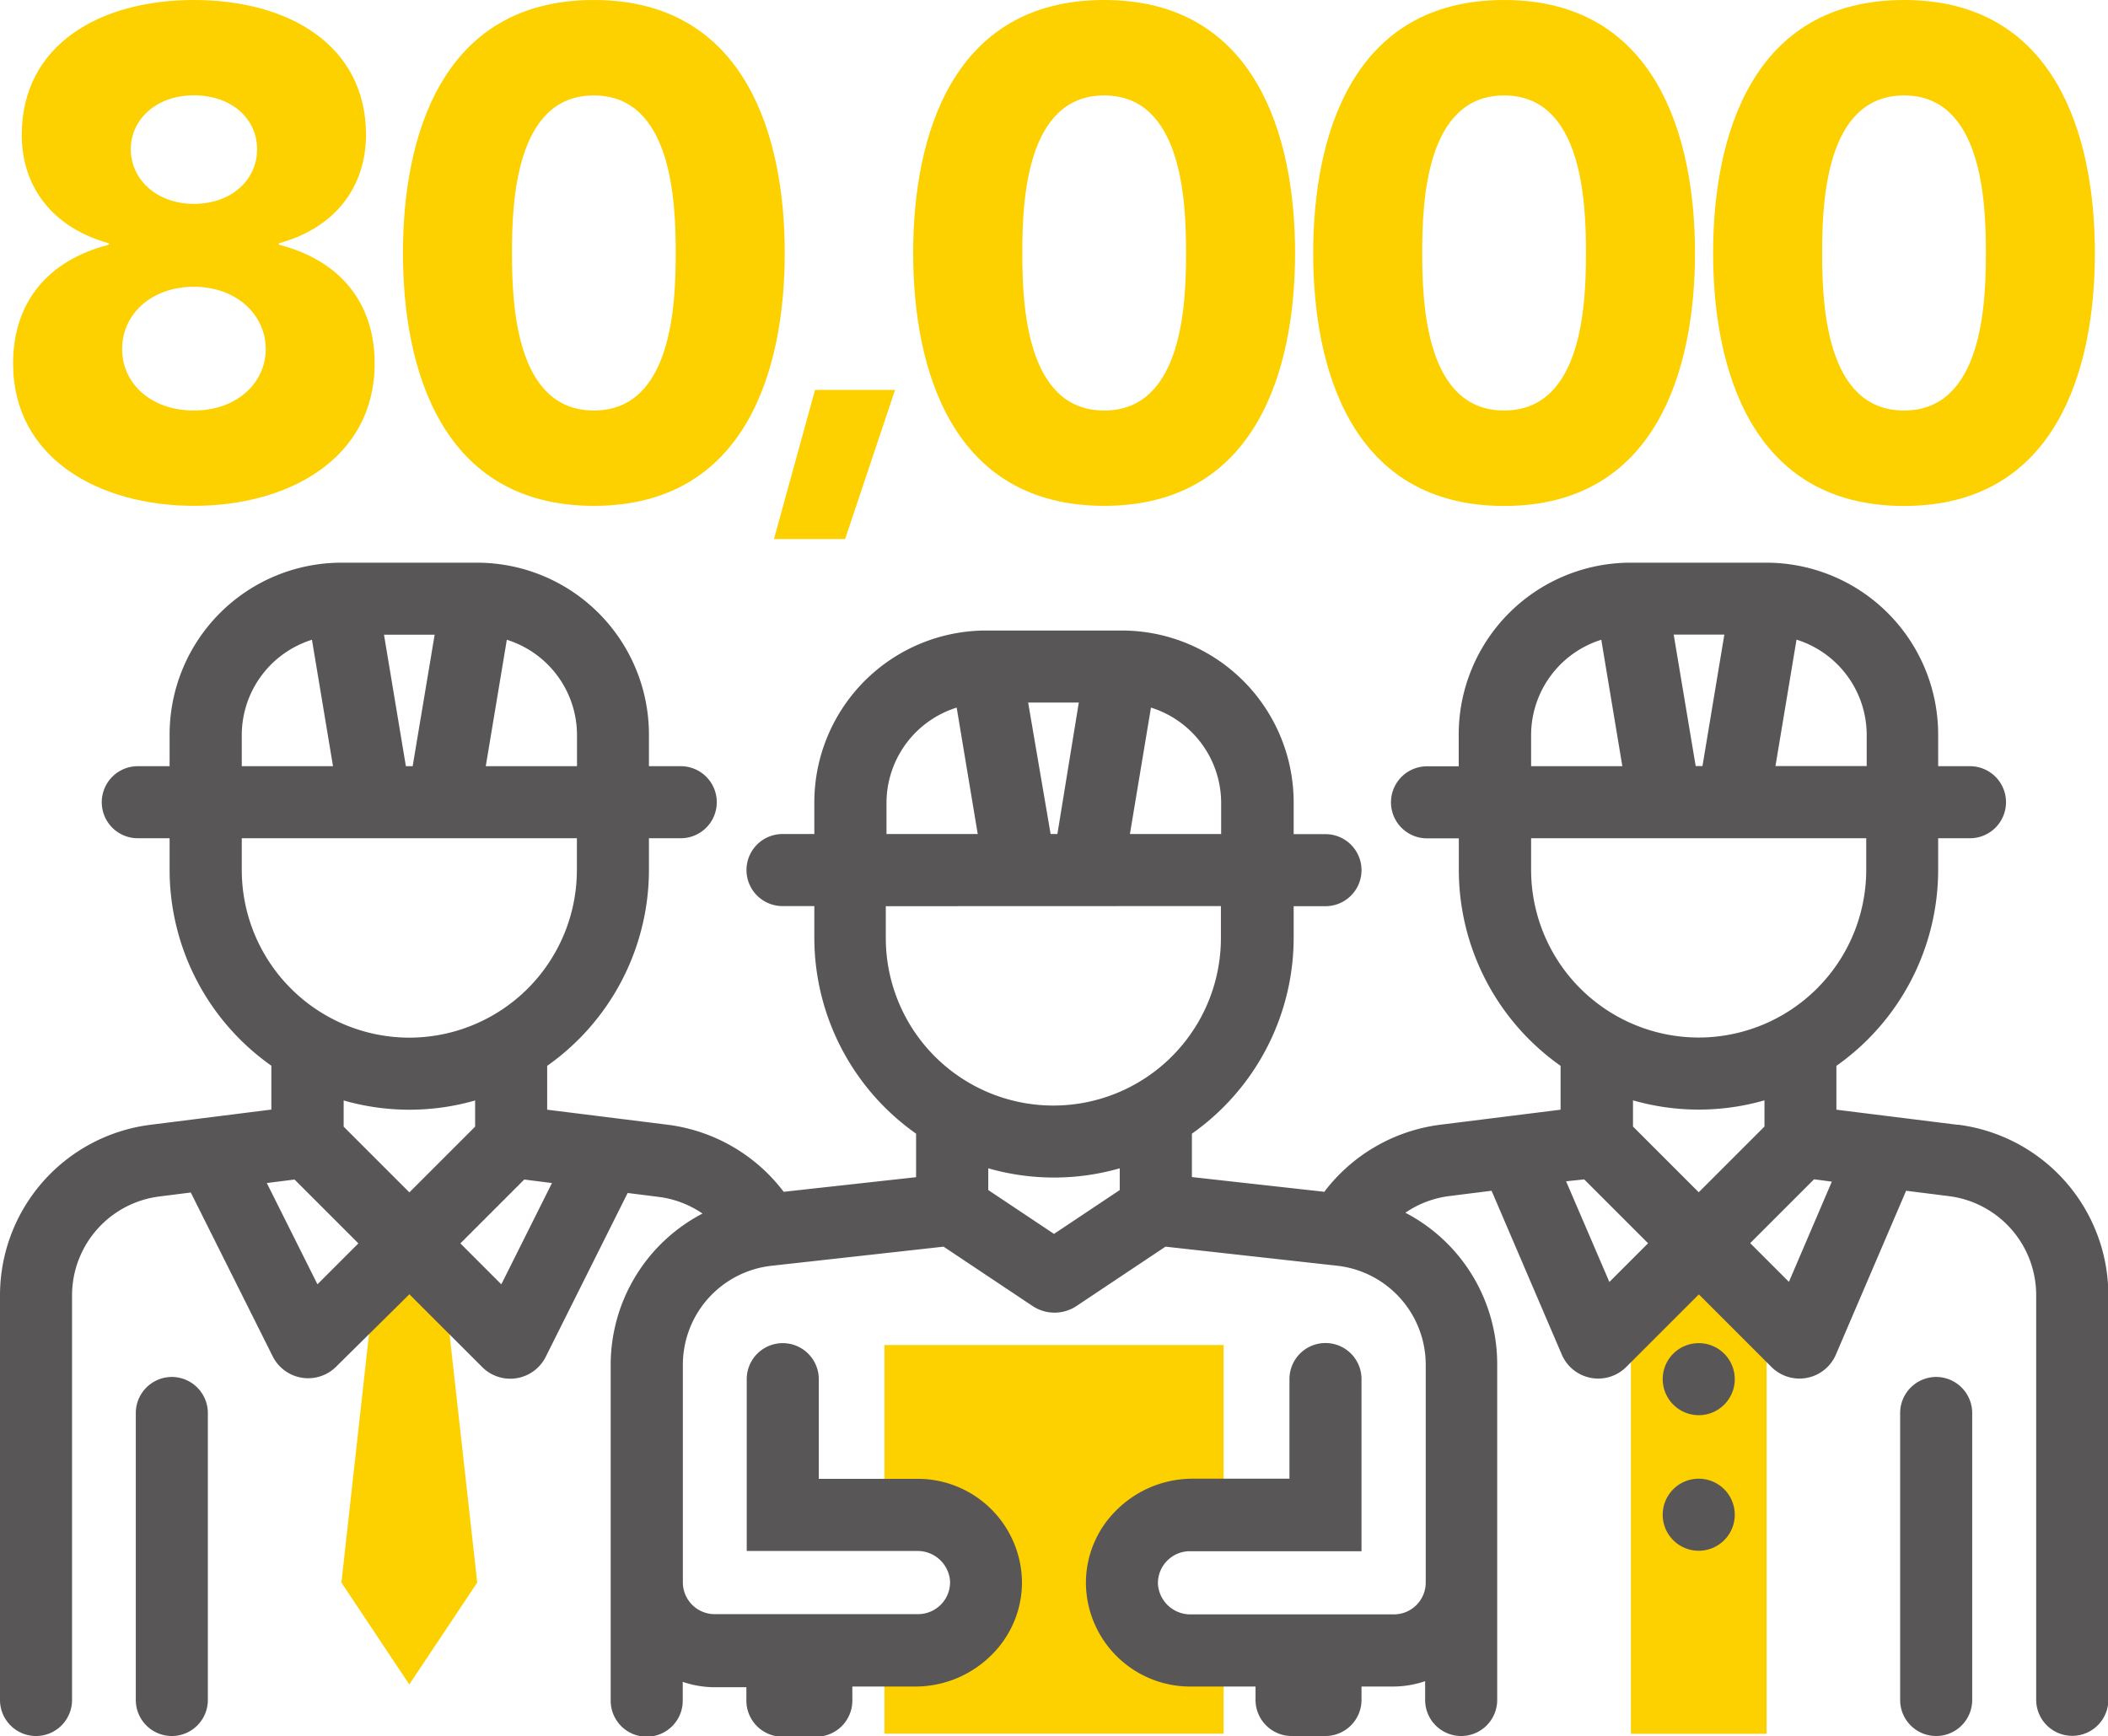 <svg xmlns="http://www.w3.org/2000/svg" viewBox="0 0 180.22 148.43"><defs><style>.cls-1{fill:#fdd000;}.cls-2{fill:#585656;}</style></defs><title>资源 6</title><g id="图层_2" data-name="图层 2"><g id="图层_1-2" data-name="图层 1"><polygon class="cls-1" points="151.03 148.24 139.43 148.24 139.43 112.11 145.23 106.31 151.03 112.11 151.03 148.24"/><polygon class="cls-1" points="37.89 109.2 34.99 106.3 32.09 109.2 29.19 135.31 34.99 144.02 40.8 135.31 37.89 109.2"/><path class="cls-1" d="M101.71,141.12a5.8,5.8,0,1,1,0-11.6h2.9V115h-29v14.5h2.9a5.8,5.8,0,1,1,0,11.6h-2.9v7.13h29v-7.13Z"/><path class="cls-2" d="M165.53,117.73a3.09,3.09,0,0,0-3.08,3.08v24.54a3.08,3.08,0,0,0,6.16,0V120.81a3.09,3.09,0,0,0-3.08-3.08"/><path class="cls-2" d="M167.36,96.17,157,94.88V91.13a20.52,20.52,0,0,0,8.7-16.73V71.67h2.72a3.08,3.08,0,1,0,0-6.16h-2.72V62.79A14.7,14.7,0,0,0,151,48.11h-11.6a14.7,14.7,0,0,0-14.69,14.69v2.72H122a3.08,3.08,0,1,0,0,6.16h2.72v2.72a20.51,20.51,0,0,0,8.7,16.73v3.75L123.1,96.17a14.76,14.76,0,0,0-9.88,5.73l-11.32-1.26V96.93a20.52,20.52,0,0,0,8.7-16.73V77.48h2.72a3.08,3.08,0,0,0,0-6.16H110.6V68.59A14.7,14.7,0,0,0,95.91,53.91H84.31A14.7,14.7,0,0,0,69.62,68.59v2.72H66.9a3.08,3.08,0,1,0,0,6.16h2.72V80.2a20.51,20.51,0,0,0,8.7,16.73v3.72L67,101.9a14.77,14.77,0,0,0-9.88-5.73L46.78,94.88V91.13a20.52,20.52,0,0,0,8.7-16.73V71.67H58.2a3.08,3.08,0,1,0,0-6.16H55.48V62.79A14.7,14.7,0,0,0,40.79,48.11H29.19A14.7,14.7,0,0,0,14.5,62.79v2.72H11.78a3.08,3.08,0,0,0,0,6.16H14.5v2.72a20.51,20.51,0,0,0,8.7,16.73v3.75L12.86,96.17A14.7,14.7,0,0,0,0,110.75v34.6a3.08,3.08,0,0,0,6.16,0v-34.6a8.53,8.53,0,0,1,7.46-8.45l2.69-.34,7,14a3.39,3.39,0,0,0,5.44.88L35,110.66l6.22,6.22a3.39,3.39,0,0,0,5.44-.88l7-14,2.69.34a8.51,8.51,0,0,1,3.71,1.42,14.59,14.59,0,0,0-7.85,13v28.65a3.08,3.08,0,0,0,6.16,0v-1.61a8.56,8.56,0,0,0,2.72.46h2.72v1.15a3.09,3.09,0,0,0,3.08,3.08h2.9a3.09,3.09,0,0,0,3.08-3.08V144.2h5.42a9.22,9.22,0,0,0,6.53-2.75,8.71,8.71,0,0,0,2.55-6.28,8.92,8.92,0,0,0-8.88-8.73H70v-8.52a3.08,3.08,0,0,0-6.16,0v14.69H78.4a2.78,2.78,0,0,1,2.82,2.53,2.7,2.7,0,0,1-.73,2,2.73,2.73,0,0,1-2,.87H61.1a2.72,2.72,0,0,1-2.72-2.72V116.69A8.52,8.52,0,0,1,66,108.22l14.67-1.63,7.6,5.07a3.39,3.39,0,0,0,3.77,0l7.6-5.07,14.67,1.63a8.52,8.52,0,0,1,7.58,8.47v18.62a2.72,2.72,0,0,1-2.72,2.72h-17.3A2.78,2.78,0,0,1,99,135.5a2.7,2.7,0,0,1,.73-2,2.73,2.73,0,0,1,2-.87H116.4V117.91a3.08,3.08,0,0,0-6.16,0v8.52h-8.32a9.22,9.22,0,0,0-6.53,2.75,8.71,8.71,0,0,0-2.55,6.28,8.92,8.92,0,0,0,8.88,8.74h5.62v1.15a3.09,3.09,0,0,0,3.08,3.08h2.9a3.09,3.09,0,0,0,3.08-3.08V144.2h2.72a8.55,8.55,0,0,0,2.72-.46v1.61a3.08,3.08,0,0,0,6.16,0V116.69a14.59,14.59,0,0,0-7.85-13,8.51,8.51,0,0,1,3.71-1.42l3.66-.46,6,14a3.39,3.39,0,0,0,5.52,1.06l6.2-6.2,6.2,6.2a3.39,3.39,0,0,0,5.52-1.06l6-14,3.66.46a8.53,8.53,0,0,1,7.46,8.46v34.6a3.08,3.08,0,0,0,6.17,0v-34.6a14.7,14.7,0,0,0-12.87-14.57m-24.29-41.9h4.33l-1.87,11.24h-.58Zm8.7,11.24,1.8-10.81a8.55,8.55,0,0,1,6,8.09v2.72Zm-16.35,35.34,5.46,5.46-3.31,3.31L133.89,101Zm9.82-12.13A14.34,14.34,0,0,1,130.9,74.39V71.67h28.65v2.72a14.34,14.34,0,0,1-14.32,14.32m-5.62,5.37a20.36,20.36,0,0,0,11.24,0v2.24l-5.62,5.62-5.62-5.62Zm17,6.95-3.67,8.57-3.31-3.31,5.46-5.46ZM130.9,65.51V62.79a8.55,8.55,0,0,1,6-8.09l1.8,10.81Zm-43-5.44h4.33L90.4,71.31h-.58Zm8.7,11.24,1.8-10.81a8.55,8.55,0,0,1,6,8.09v2.72Zm7.78,6.16V80.2a14.32,14.32,0,1,1-28.65,0V77.48ZM75.79,71.31V68.59a8.55,8.55,0,0,1,6-8.09l1.8,10.81Zm8.7,28.58a20.36,20.36,0,0,0,11.24,0v1.86l-5.62,3.75-5.62-3.75ZM32.83,54.27h4.33L35.28,65.51H34.7Zm8.7,11.24,1.8-10.81a8.55,8.55,0,0,1,6,8.09v2.72ZM25.18,100.85l5.46,5.46-3.5,3.5-4.33-8.66ZM35,88.72A14.34,14.34,0,0,1,20.67,74.39V71.67H49.32v2.72A14.34,14.34,0,0,1,35,88.72m-5.62,5.37a20.36,20.36,0,0,0,11.24,0v2.24L35,101.95l-5.62-5.62Zm17.81,7.06-4.33,8.66-3.5-3.5,5.46-5.46ZM20.67,65.51V62.79a8.55,8.55,0,0,1,6-8.09l1.8,10.81Z"/><path class="cls-2" d="M14.69,117.73a3.09,3.09,0,0,0-3.08,3.08v24.54a3.08,3.08,0,0,0,6.16,0V120.81a3.09,3.09,0,0,0-3.08-3.08"/><path class="cls-2" d="M145.23,121a3.08,3.08,0,1,0-3.08-3.08,3.09,3.09,0,0,0,3.08,3.08"/><path class="cls-2" d="M145.23,126.43a3.08,3.08,0,1,0,3.08,3.08,3.08,3.08,0,0,0-3.08-3.08"/><path class="cls-1" d="M16.58,0c8.07,0,14.71,3.84,14.71,11.52,0,4.55-2.73,8-7.45,9.28v.12c5.28,1.36,8.19,5,8.19,10.16,0,8.1-7.32,12.17-15.45,12.17S1.12,39.17,1.12,31.08c0-5.2,2.92-8.8,8.19-10.16V20.8c-4.72-1.3-7.45-4.73-7.45-9.28C1.87,3.84,8.51,0,16.58,0m0,35.1c3.66,0,6.14-2.36,6.14-5.26s-2.48-5.32-6.14-5.32-6.14,2.36-6.14,5.32,2.48,5.26,6.14,5.26m0-17.67c3.23,0,5.4-2.07,5.4-4.67s-2.17-4.61-5.4-4.61-5.4,2.07-5.4,4.61,2.17,4.67,5.4,4.67"/><path class="cls-1" d="M50.77,0c13,0,16.32,11.7,16.32,21.63S63.8,43.25,50.77,43.25,34.45,31.55,34.45,21.63,37.73,0,50.77,0m0,35.1c6.7,0,7-9.1,7-13.47s-.31-13.47-7-13.47-7,9.1-7,13.47.31,13.47,7,13.47"/><polygon class="cls-1" points="69.68 33.34 76.52 33.34 72.25 46.09 66.17 46.09 69.68 33.34"/><path class="cls-1" d="M94.4,0c13,0,16.32,11.7,16.32,21.63S107.43,43.25,94.4,43.25,78.07,31.55,78.07,21.63,81.36,0,94.4,0m0,35.1c6.7,0,7-9.1,7-13.47s-.31-13.47-7-13.47-7,9.1-7,13.47.31,13.47,7,13.47"/><path class="cls-1" d="M128.59,0c13,0,16.32,11.7,16.32,21.63s-3.29,21.63-16.32,21.63-16.32-11.7-16.32-21.62S115.55,0,128.59,0m0,35.1c6.7,0,7-9.1,7-13.47s-.31-13.47-7-13.47-7,9.1-7,13.47.31,13.47,7,13.47"/><path class="cls-1" d="M162.78,0c13,0,16.32,11.7,16.32,21.63s-3.29,21.63-16.32,21.63-16.32-11.7-16.32-21.62S149.75,0,162.78,0m0,35.1c6.7,0,7-9.1,7-13.47s-.31-13.47-7-13.47-7,9.1-7,13.47.31,13.47,7,13.47"/></g></g></svg>